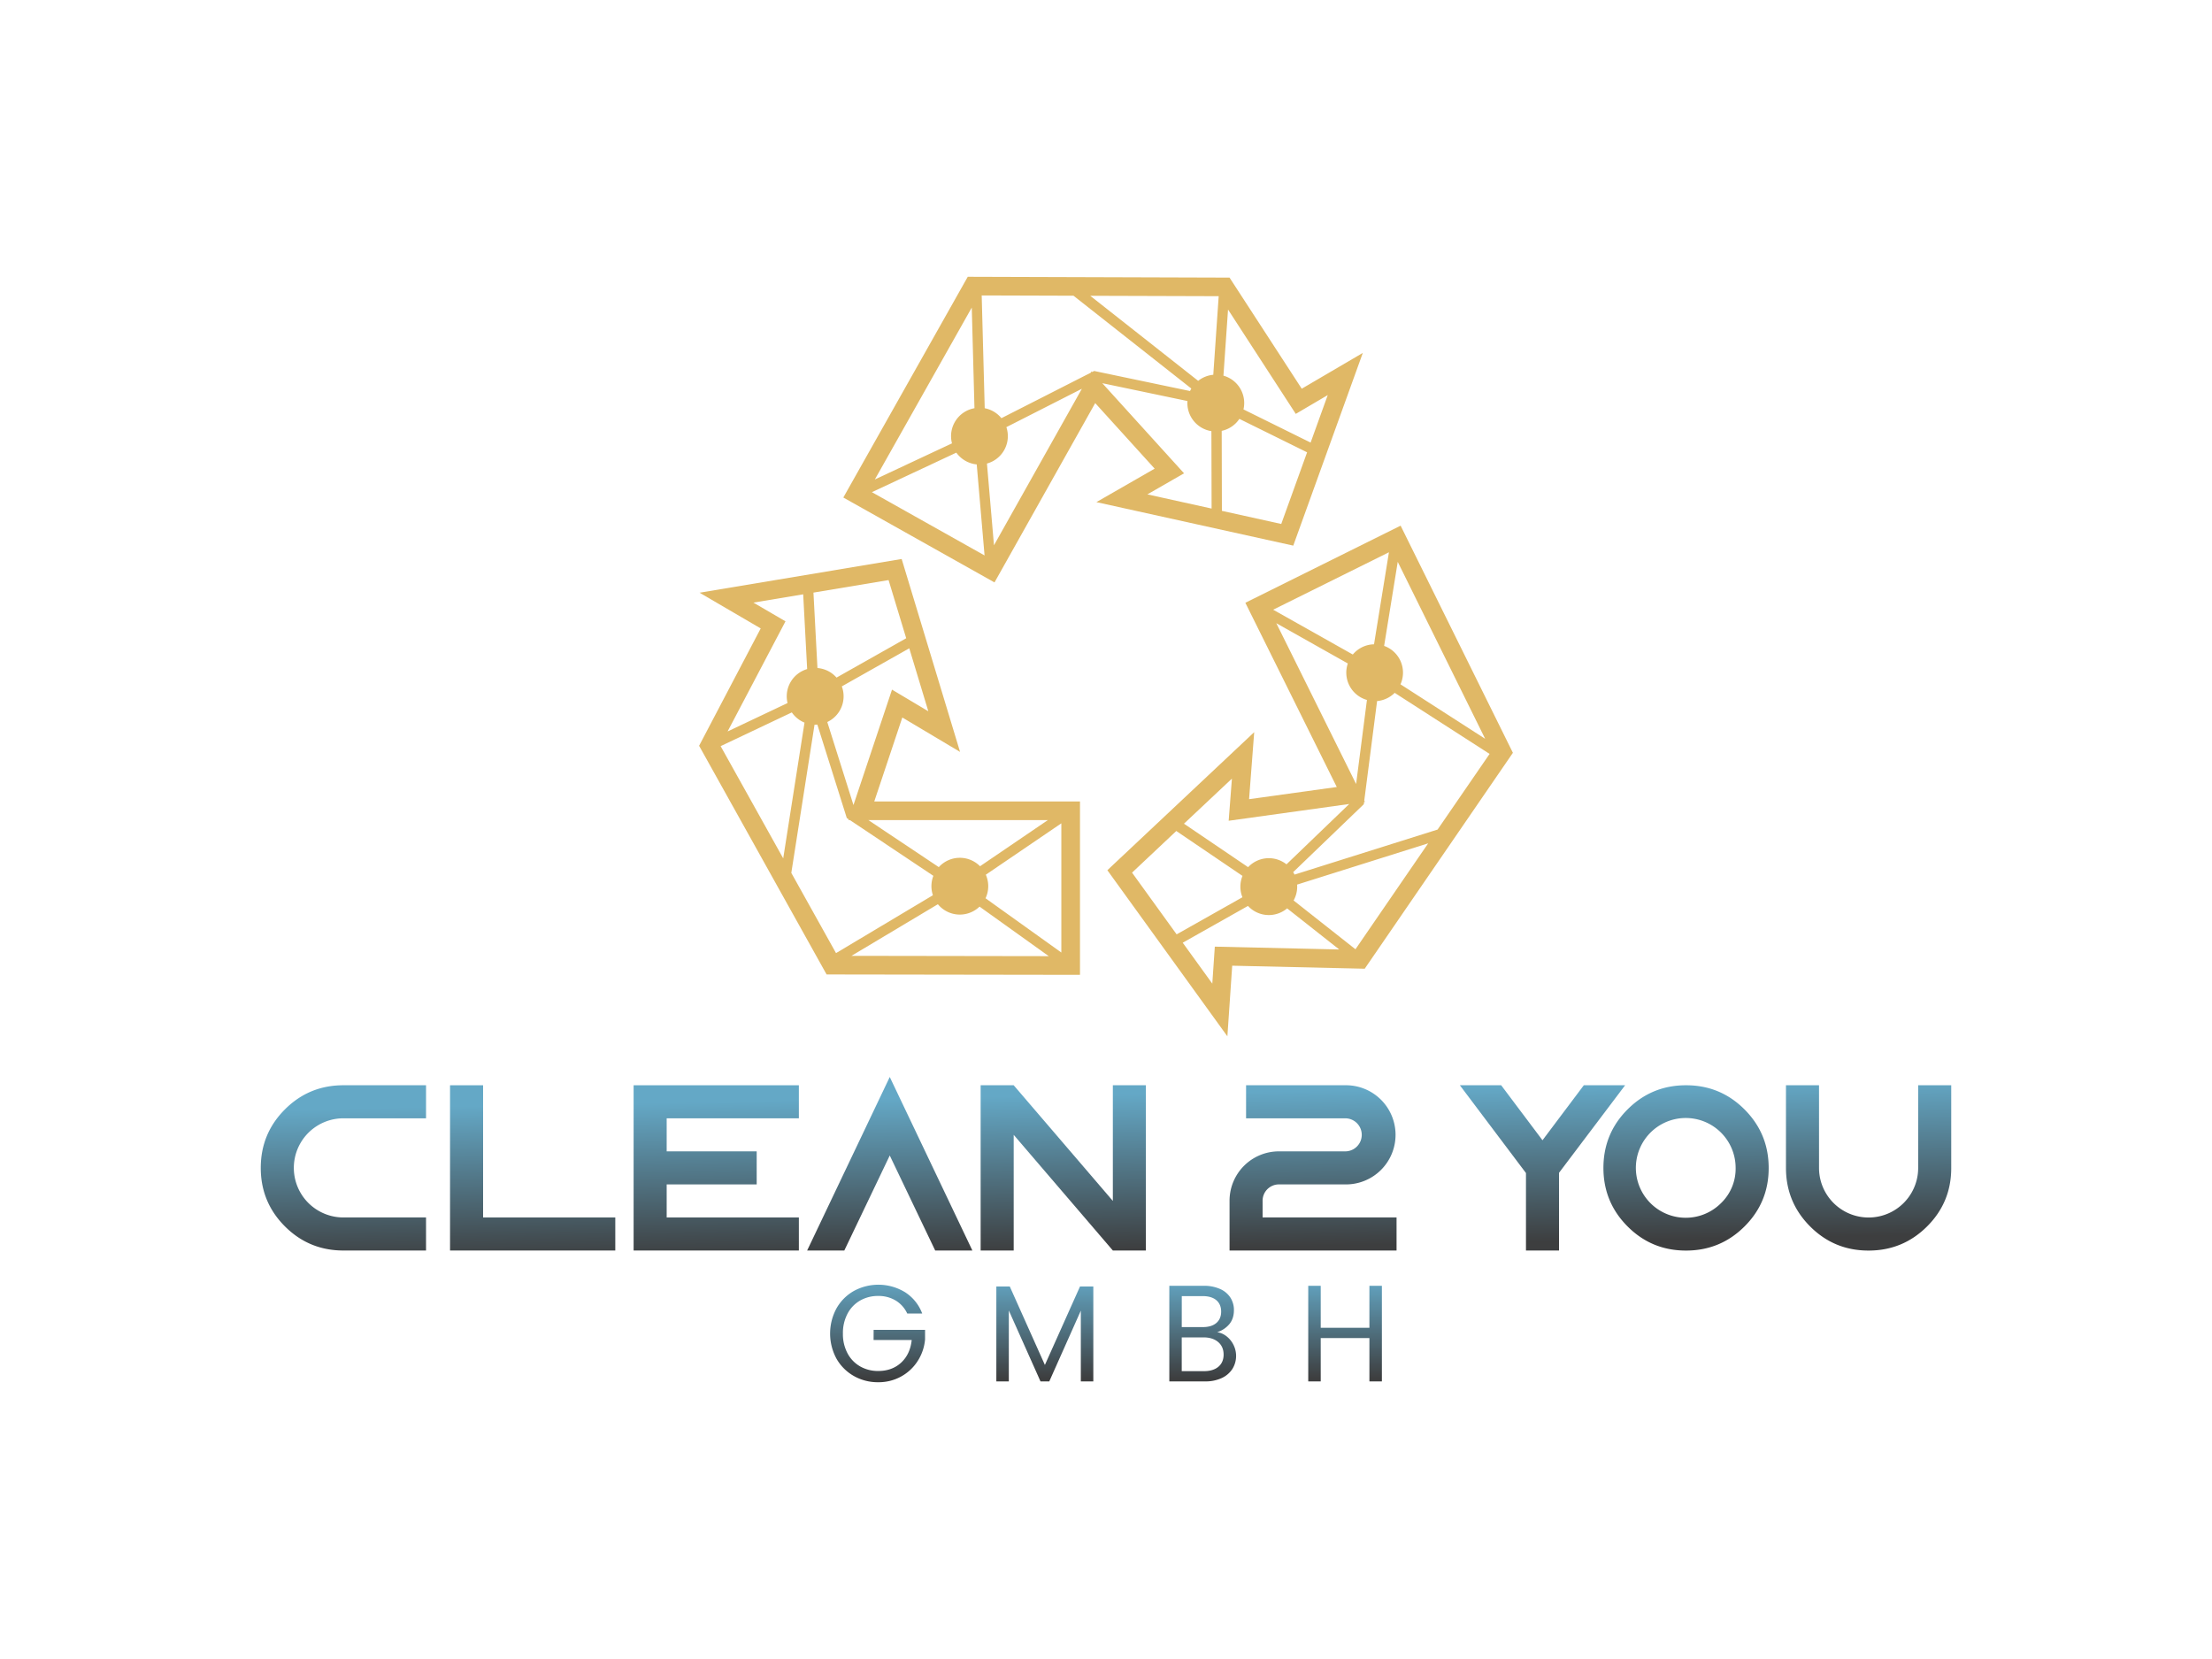 <svg id="Layer_1" data-name="Layer 1" xmlns="http://www.w3.org/2000/svg" xmlns:xlink="http://www.w3.org/1999/xlink" viewBox="0 0 2000 1500"><defs><style>.cls-1{fill:#e0b866;}.cls-2{fill:url(#linear-gradient);}.cls-3{fill:url(#linear-gradient-2);}.cls-4{fill:url(#linear-gradient-3);}.cls-5{fill:url(#linear-gradient-4);}.cls-6{fill:url(#linear-gradient-5);}.cls-7{fill:url(#linear-gradient-6);}.cls-8{fill:url(#linear-gradient-7);}.cls-9{fill:url(#linear-gradient-8);}.cls-10{fill:url(#linear-gradient-9);}.cls-11{fill:url(#linear-gradient-10);}.cls-12{fill:url(#linear-gradient-11);}.cls-13{fill:url(#linear-gradient-12);}.cls-14{fill:url(#linear-gradient-13);}</style><linearGradient id="linear-gradient" x1="310.18" y1="1002.25" x2="312.77" y2="1142.85" gradientUnits="userSpaceOnUse"><stop offset="0" stop-color="#64a8c6"/><stop offset="1" stop-color="#3d3e3f"/></linearGradient><linearGradient id="linear-gradient-2" x1="479.46" y1="999.13" x2="482.06" y2="1139.73" xlink:href="#linear-gradient"/><linearGradient id="linear-gradient-3" x1="646.5" y1="996.05" x2="649.09" y2="1136.65" xlink:href="#linear-gradient"/><linearGradient id="linear-gradient-4" x1="801.95" y1="993.19" x2="804.54" y2="1133.79" xlink:href="#linear-gradient"/><linearGradient id="linear-gradient-5" x1="1184.83" y1="986.13" x2="1187.42" y2="1126.73" xlink:href="#linear-gradient"/><linearGradient id="linear-gradient-6" x1="960.15" y1="990.27" x2="962.74" y2="1130.87" xlink:href="#linear-gradient"/><linearGradient id="linear-gradient-7" x1="1394.68" y1="982.26" x2="1397.27" y2="1122.86" xlink:href="#linear-gradient"/><linearGradient id="linear-gradient-8" x1="1523.06" y1="979.9" x2="1525.65" y2="1120.49" xlink:href="#linear-gradient"/><linearGradient id="linear-gradient-9" x1="1688.73" y1="976.84" x2="1691.32" y2="1117.44" xlink:href="#linear-gradient"/><linearGradient id="linear-gradient-10" x1="793.45" y1="1154.97" x2="793.45" y2="1246.32" xlink:href="#linear-gradient"/><linearGradient id="linear-gradient-11" x1="944.69" y1="1154.97" x2="944.69" y2="1246.32" xlink:href="#linear-gradient"/><linearGradient id="linear-gradient-12" x1="1087.43" y1="1154.97" x2="1087.43" y2="1246.32" xlink:href="#linear-gradient"/><linearGradient id="linear-gradient-13" x1="1216.16" y1="1154.97" x2="1216.16" y2="1246.32" xlink:href="#linear-gradient"/></defs><title>Artboard 1</title><path class="cls-1" d="M747.38,881.07l229.1.34V724.64h-186l25.36-75.91,52.21,31.11L815.25,505.42,632.53,535.91,687.8,568.2,632.1,674.3ZM651.57,674.63l64.37-30.5a25.71,25.71,0,0,0,11.46,9.23L708.15,776.11Zm63.9,114.61,21-134,.6,0c.65,0,1.3,0,1.94-.09l26.62,84.46,1.71,1.14-.24.72h1.32l75.5,50.42a25.71,25.71,0,0,0-.42,17.54l-87.6,52.33Zm54.39,75L848,817.56a25.66,25.66,0,0,0,37.66,2.16l62.59,44.8Zm189.76-3-68.54-49.06a25.67,25.67,0,0,0,.25-21.3l68.29-46.47ZM947.43,741.49l-61.32,41.73a25.68,25.68,0,0,0-37.29.8l-63.69-42.53ZM839.35,643.1l-32.83-19.56L771.67,727.89,748,652.82a25.69,25.69,0,0,0,13.13-32.22l61-34.44ZM803.41,524.48l15.94,52.59-63,35.58A25.61,25.61,0,0,0,739.11,604l-3.62-68.19Zm-93.2,37.29-29-16.91,45-7.51,3.59,67.6a25.68,25.68,0,0,0-17.73,30.72l-54.22,25.69Z"/><path class="cls-1" d="M1367.9,680.66,1266.38,475.28,1126,545l82.65,166.58-79.28,11L1134,662,1001.23,786.82,1109.75,937l4.36-63.86,119.81,2.73Zm-68.08,69.39-129.38,40.73c-.08-.18-.16-.36-.25-.54-.29-.59-.61-1.15-.94-1.7l63.83-61.38.26-2,.75-.1-.58-1.19,11.6-90a25.71,25.71,0,0,0,15.91-7.43l85.81,55.22Zm43-82.06-76.56-49.26A25.66,25.66,0,0,0,1251.47,584l12.31-76Zm-87-168.65-13.48,83.21a25.68,25.68,0,0,0-19.19,9.24l-72-40.52ZM1154,563.49l64.64,36.38a25.68,25.68,0,0,0,17.29,33l-9.79,76ZM1113.85,704l-2.93,38.1,109-15.16-56.73,54.56a25.67,25.67,0,0,0-34.7,2.56l-58-39.31ZM1023.56,789l40-37.65,59.86,40.6a25.64,25.64,0,0,0-.07,19.31l-59.48,33.55Zm74.83,66.92-2.28,33.44-26.74-37,59-33.26a25.67,25.67,0,0,0,30.27,5.58,25.37,25.37,0,0,0,5.13-3.36l47.11,37.16Zm71.24-41.74a25.78,25.78,0,0,0,3.17-14.37l118.51-37.31-65.76,95.79Z"/><path class="cls-1" d="M990.24,364.46,1044,423.74,991.32,454l178,39.33,62.88-174.24-55.22,32.37L1111.7,251,875,250.25,762.5,449.84,899.19,526.6ZM1037.43,447l33.13-19.05-73.92-81.49,77,16.13a25.71,25.71,0,0,0,21.66,27.23l.18,70Zm72.91-167.13,61.24,94.35,28.91-17L1185,400.17l-60.7-30A25.68,25.68,0,0,0,1111.85,342a25.36,25.36,0,0,0-5.66-2.34Zm10.26,98.87,61.23,30.23-23.38,64.78-53.66-11.86-.18-72.33A25.59,25.59,0,0,0,1120.6,378.71ZM1101.89,267.8,1097,338.86a25.68,25.68,0,0,0-13.66,5.48l-97.6-76.9ZM878.63,278.09l2.44,91a25.65,25.65,0,0,0-20.32,31.78L791,433.52ZM788.33,445l76.34-35.74a25.74,25.74,0,0,0,18.45,10.64l7.08,82.31Zm99.28-177.88,83,.26,106.55,83.94-.31.51c-.32.57-.61,1.15-.88,1.73l-86.67-18.14-1.84.93-.51-.56-.64,1.15L905.43,378.1a25.7,25.7,0,0,0-15.09-9Zm4.75,152a25.67,25.67,0,0,0,17.56-32.91l68.27-34.71L898.71,493Z"/><path class="cls-2" d="M257.61,1003.07q-21.83,21.84-21.83,52.88t21.83,52.88q21.83,21.83,52.88,21.83H385.2v-29.89H310.49a44.82,44.82,0,1,1,0-89.64H385.2V981.24H310.49Q279.44,981.24,257.61,1003.07Z"/><polygon class="cls-3" points="436.79 981.25 406.91 981.25 406.91 1130.66 556.32 1130.66 556.32 1100.77 436.79 1100.77 436.79 981.25"/><polygon class="cls-4" points="572.89 1130.66 722.3 1130.66 722.3 1100.77 602.78 1100.77 602.78 1070.89 684.17 1070.89 684.17 1041.01 602.78 1041.01 602.78 1011.13 722.3 1011.13 722.3 981.25 572.89 981.25 572.89 1130.66"/><polygon class="cls-5" points="729.78 1130.66 763.39 1130.66 804.48 1044.74 845.57 1130.66 879.19 1130.66 804.48 973.77 729.78 1130.66"/><path class="cls-6" d="M1141.59,1085.83a14.75,14.75,0,0,1,14.94-14.94h59.77a44.83,44.83,0,1,0,0-89.65h-89.65v29.89h89.65a14.94,14.94,0,1,1,0,29.88h-59.77a44.63,44.63,0,0,0-44.82,44.82v44.83h151v-29.89H1141.59Z"/><polygon class="cls-7" points="1006.19 1085.83 916.54 981.25 886.66 981.25 886.66 1130.66 916.54 1130.66 916.54 1026.07 1006.19 1130.66 1036.07 1130.66 1036.07 981.25 1006.19 981.25 1006.19 1085.83"/><polygon class="cls-8" points="1432.01 981.25 1394.66 1030.97 1357.3 981.25 1319.95 981.25 1379.72 1060.62 1379.72 1130.66 1409.6 1130.66 1409.6 1060.39 1469.36 981.25 1432.01 981.25"/><path class="cls-9" d="M1524.46,981.24q-31.05,0-52.88,21.83T1449.75,1056q0,31,21.83,52.88t52.88,21.83q31,0,52.88-21.83t21.82-52.88q0-31-21.82-52.88T1524.46,981.24Zm31.75,106.46a45.1,45.1,0,1,1,13.07-31.75A43.21,43.21,0,0,1,1556.21,1087.7Z"/><path class="cls-10" d="M1734.33,981.24V1056a44.82,44.82,0,1,1-89.64,0V981.24H1614.8V1056q0,31,21.83,52.88t52.88,21.83q31,0,52.88-21.83t21.83-52.88V981.24Z"/><path class="cls-11" d="M789.86,1211.55h34.47q-1.37,12.9-9.54,20.47T794,1239.58a32.22,32.22,0,0,1-16.31-4.15,29.48,29.48,0,0,1-11.41-11.85,36.94,36.94,0,0,1-4.15-17.85,37.33,37.33,0,0,1,4.15-17.92,29.39,29.39,0,0,1,11.41-11.91,32.22,32.22,0,0,1,16.31-4.15,29.92,29.92,0,0,1,15.88,4.15,26.94,26.94,0,0,1,10.41,11.72h13.52a39,39,0,0,0-15.44-19.22,46.27,46.27,0,0,0-46.32-1.18A41.35,41.35,0,0,0,756.31,1183a47.71,47.71,0,0,0,0,45.45A41.47,41.47,0,0,0,772,1244.11a43.62,43.62,0,0,0,22,5.64,41.94,41.94,0,0,0,20.71-5.15,41.45,41.45,0,0,0,15-14,42.92,42.92,0,0,0,6.69-19.53v-8.68h-46.5Z"/><polygon class="cls-12" points="944.75 1234.13 913 1163.19 900.85 1163.19 900.85 1249.01 912.14 1249.01 912.14 1184.89 940.78 1249.01 948.72 1249.01 977.24 1185.02 977.24 1249.01 988.53 1249.01 988.53 1163.19 976.5 1163.19 944.75 1234.13"/><path class="cls-13" d="M1109.13,1208.33a18.16,18.16,0,0,0-8.62-3.84,23.26,23.26,0,0,0,11-7.26q4.15-5,4.15-12.71a20.61,20.61,0,0,0-3.1-11.16,21.2,21.2,0,0,0-9.3-7.88,35.08,35.08,0,0,0-15-2.91h-31V1249h32.25a34.65,34.65,0,0,0,15.06-3,22.8,22.8,0,0,0,9.74-8.31,22.34,22.34,0,0,0,1-21.64A22.52,22.52,0,0,0,1109.13,1208.33Zm-40.61-36.46h18.72q8.19,0,12.53,3.72t4.34,10.29q0,6.58-4.34,10.3t-12.28,3.72h-19Zm33.11,63.87q-4.71,4-13.15,4h-20V1209.2h19.59q8.31,0,13.27,4.15t5,11.35Q1106.34,1231.77,1101.63,1235.74Z"/><polygon class="cls-14" points="1238.17 1200.52 1194.14 1200.52 1194.14 1162.57 1182.86 1162.57 1182.86 1249.01 1194.14 1249.01 1194.14 1209.82 1238.17 1209.82 1238.17 1249.01 1249.45 1249.01 1249.45 1162.57 1238.17 1162.57 1238.17 1200.52"/></svg>